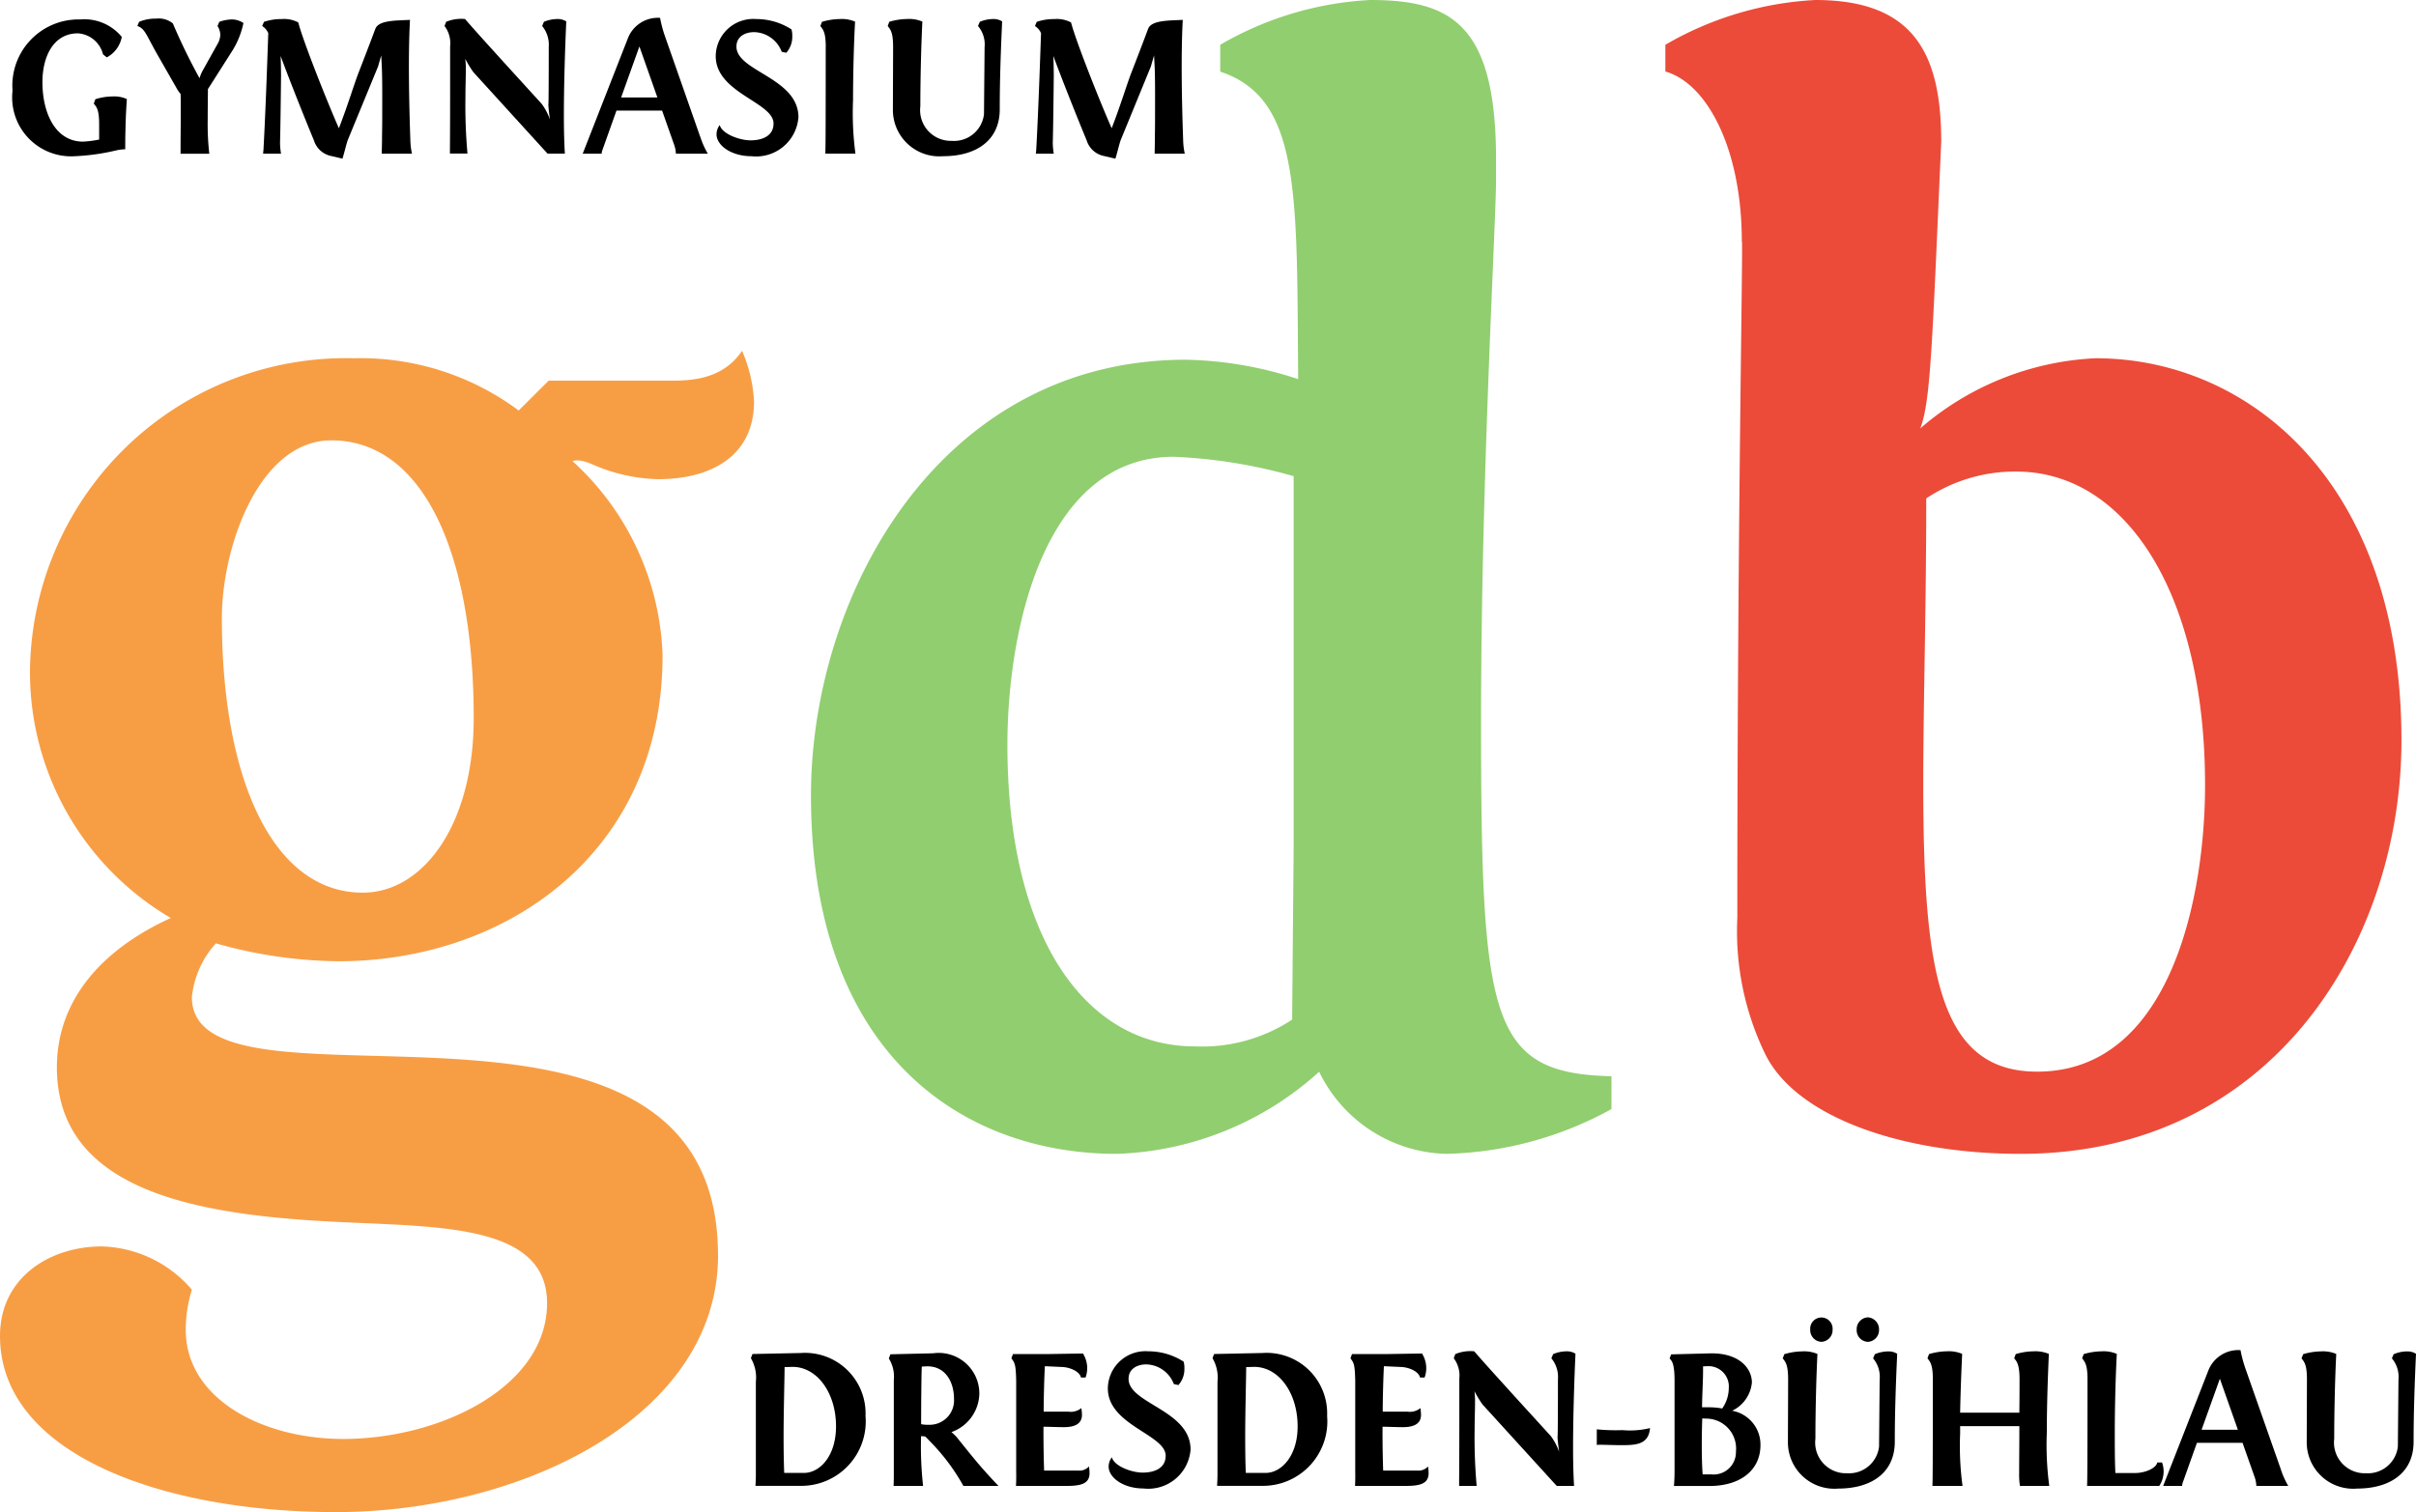 <svg xmlns="http://www.w3.org/2000/svg" xmlns:xlink="http://www.w3.org/1999/xlink" width="118.936" height="74.459" viewBox="0 0 118.936 74.459">
  <defs>
    <clipPath id="clip-path">
      <rect id="Rechteck_1" data-name="Rechteck 1" width="118.936" height="74.459"/>
    </clipPath>
  </defs>
  <g id="gdb_schwarz" clip-path="url(#clip-path)">
    <path id="Pfad_1" data-name="Pfad 1" d="M35.348,96.151c0,7.938-9.667,12.642-18.818,12.642C7.97,108.793,0,105.927,0,100.12c0-2.866,2.435-4.41,5.018-4.41a6.052,6.052,0,0,1,4.428,2.131,6.638,6.638,0,0,0-.3,1.985c0,3.381,3.764,5.365,7.749,5.365,4.8,0,10.036-2.573,10.036-6.688,0-3.749-4.944-3.749-9.667-3.969C10.405,94.24,2.8,93.285,2.8,86.89c0-3.308,2.214-5.807,5.608-7.351A14.029,14.029,0,0,1,1.476,67.558a15.548,15.548,0,0,1,15.94-15.583,13.028,13.028,0,0,1,8.118,2.573l1.476-1.47h5.756c.959,0,2.73.074,3.764-1.47a7.133,7.133,0,0,1,.59,2.5c0,2.646-2.066,3.822-4.723,3.822a8.477,8.477,0,0,1-3.247-.735c-.517-.221-.812-.221-.959-.147A13.521,13.521,0,0,1,32.618,66.6c0,9.776-7.749,15.068-15.94,15.068a22.681,22.681,0,0,1-6.051-.882,4.648,4.648,0,0,0-1.181,2.646c0,6.688,25.9-2.793,25.9,12.716M10.922,64.765c0,7.939,2.509,13.525,6.937,13.525,2.952,0,5.461-3.308,5.461-8.6,0-8.159-2.509-13.672-7.01-13.672-3.542,0-5.387,5.219-5.387,8.747" transform="translate(0 -34.334)" fill="#f79e45"/>
    <path id="Pfad_2" data-name="Pfad 2" d="M158.21,54.613a17.649,17.649,0,0,1-8.117,2.205,7.142,7.142,0,0,1-6.272-4.043,15.571,15.571,0,0,1-9.963,4.043c-7.6,0-15.054-4.925-15.054-17.641,0-9.923,6.346-21.463,18.449-21.463a18.623,18.623,0,0,1,5.535.955c-.074-9.114.148-13.818-3.837-15.142V2.205A16.347,16.347,0,0,1,146.329,0c3.985,0,6.2,1.176,6.2,7.865v.956c0,2.205-.738,14.627-.738,26.682,0,14.774.443,17.347,6.42,17.494ZM142.491,50.2l.074-8.453v-18.3a25.422,25.422,0,0,0-5.9-.955c-6.42,0-8.191,8.6-8.191,14.186,0,9.482,3.837,14.848,9.224,14.848a8.052,8.052,0,0,0,4.8-1.323" transform="translate(-78.881)" fill="#91ce6f"/>
    <path id="Pfad_3" data-name="Pfad 3" d="M247.515,45.2c0-20.066.3-33.812.221-33.3,0-4.557-1.7-7.791-3.764-8.379V2.205A16.347,16.347,0,0,1,251.353,0c4.8,0,6.2,2.573,6.2,6.983-.443,9.923-.516,12.79-1.033,14.113a14.18,14.18,0,0,1,8.634-3.455c7.527,0,15.055,6.1,15.055,18.817,0,9.923-6.346,20.36-18.744,20.36-5.9,0-11.143-1.837-12.619-5A13.847,13.847,0,0,1,247.515,45.2Zm9.3-20.655c0,5.439-.147,10.07-.147,14.039,0,9.188.738,14.186,5.608,14.186,6.568,0,8.265-8.6,8.265-14.113,0-9.335-3.837-15.436-9.3-15.436a7.873,7.873,0,0,0-4.428,1.323" transform="translate(-161.989)" fill="#ec4b39"/>
    <path id="Pfad_4" data-name="Pfad 4" d="M6.1,8.777V8.034c0-.743-.128-.86-.265-1.027l.078-.215a2.768,2.768,0,0,1,.834-.137,1.507,1.507,0,0,1,.716.127c-.039.655-.049.762-.069,1.574-.01.283-.01.9-.01.9a2.072,2.072,0,0,0-.461.059A10.872,10.872,0,0,1,4.849,9.6,2.9,2.9,0,0,1,1.836,6.372,3.259,3.259,0,0,1,5.173,2.863a2.382,2.382,0,0,1,2.041.86A1.436,1.436,0,0,1,6.478,4.73l-.187-.147A1.365,1.365,0,0,0,5.055,3.547c-1.217,0-1.747,1.163-1.747,2.4,0,1.544.648,2.932,2,2.932A5.255,5.255,0,0,0,6.1,8.777" transform="translate(-1.219 -1.905)"/>
    <path id="Pfad_5" data-name="Pfad 5" d="M22.246,9.393V9.237c0-.723.01-1.271.01-1.672,0-.626,0-.948-.01-1.115a1.526,1.526,0,0,1-.206-.3L21.1,4.506c-.56-.987-.6-1.261-.981-1.4l.088-.206a2.1,2.1,0,0,1,.844-.156,1.1,1.1,0,0,1,.815.235,29.256,29.256,0,0,0,1.315,2.7,1.666,1.666,0,0,1,.157-.381l.736-1.32a.939.939,0,0,0,.128-.44.856.856,0,0,0-.137-.43l.088-.206a1.918,1.918,0,0,1,.628-.117,1.013,1.013,0,0,1,.56.176,4.219,4.219,0,0,1-.53,1.339L23.592,6.216c0,.381-.01.948-.01,1.5a13.031,13.031,0,0,0,.078,1.681H22.246Z" transform="translate(-13.357 -1.827)"/>
    <path id="Pfad_6" data-name="Pfad 6" d="M41.812,9.55a1.12,1.12,0,0,1-.864-.772c-.451-1.085-1.227-3.03-1.639-4.155.01.235.02.733.02.978-.01.958-.03,2.649-.049,3.275a3.173,3.173,0,0,0,.049.557h-.883l.019-.205c.118-2.161.206-4.937.236-5.728a.771.771,0,0,0-.3-.352l.088-.206a2.64,2.64,0,0,1,.873-.137,1.481,1.481,0,0,1,.815.166c.236.919,1.433,3.93,2,5.21.442-1.134.746-2.17,1-2.815.648-1.672.756-1.984.8-2.092.177-.43,1.089-.391,1.7-.43-.1,1.8-.039,4.291.019,5.963a3.4,3.4,0,0,0,.079.626H44.286L44.3,8.8c0-.332.01-.655.01-.958,0-1.007.01-2.024-.02-2.688l-.029-.557-.157.547L42.608,8.778c-.088.273-.167.626-.255.9l-.541-.127" transform="translate(-25.494 -1.866)"/>
    <path id="Pfad_7" data-name="Pfad 7" d="M70.246,4.173a1.455,1.455,0,0,0-.324-1.046l.088-.206a1.734,1.734,0,0,1,.658-.137.789.789,0,0,1,.442.117c-.059,1.3-.118,3.108-.118,4.643,0,.743.019,1.408.049,1.867h-.854L66.536,5.4a5.656,5.656,0,0,1-.4-.655,3.507,3.507,0,0,1,.029.479c0,.479-.019.88-.019,1.369a26.65,26.65,0,0,0,.1,2.815h-.864V9.256c.01-1.271.01-2.541.01-3.49V4.134a1.408,1.408,0,0,0-.275-1.007l.079-.206a1.935,1.935,0,0,1,.932-.137c.481.577,3.415,3.783,3.778,4.184a3.012,3.012,0,0,1,.4.762s-.078-.547-.078-.753c0,0,.019.274.019-2.806" transform="translate(-43.233 -1.847)"/>
    <path id="Pfad_8" data-name="Pfad 8" d="M91.158,8.474a4.139,4.139,0,0,0,.373.841H89.96a1.521,1.521,0,0,0-.1-.479l-.579-1.642H87.035l-.7,1.965a.543.543,0,0,0-.03.156h-.932l2.208-5.641a1.584,1.584,0,0,1,1.6-1.046,6.328,6.328,0,0,0,.226.86l1.747,4.986M88.164,4.036l-.9,2.512h1.786Z" transform="translate(-56.687 -1.748)"/>
    <path id="Pfad_9" data-name="Pfad 9" d="M104.892,8.474a.759.759,0,0,1,.157-.45c.127.45.991.753,1.521.753.491,0,1.128-.166,1.128-.831,0-1.046-2.846-1.5-2.846-3.314a1.85,1.85,0,0,1,1.992-1.828,3.214,3.214,0,0,1,1.737.508,1.126,1.126,0,0,1,.039.342,1.174,1.174,0,0,1-.294.811l-.226-.049a1.487,1.487,0,0,0-1.364-.968c-.363,0-.864.166-.864.714,0,1.222,3.052,1.535,3.052,3.48a2.089,2.089,0,0,1-2.316,1.916c-.971,0-1.717-.518-1.717-1.086" transform="translate(-69.618 -1.866)"/>
    <path id="Pfad_10" data-name="Pfad 10" d="M120.447,4.182c0-.743-.137-.86-.265-1.036l.078-.206a3.213,3.213,0,0,1,.874-.137,1.664,1.664,0,0,1,.756.127c-.049.85-.1,2.454-.1,3.871a15.173,15.173,0,0,0,.118,2.629h-1.482c.01-.322.019-.713.019-5.249" transform="translate(-79.796 -1.865)"/>
    <path id="Pfad_11" data-name="Pfad 11" d="M133.2,8.8a1.485,1.485,0,0,0,1.589-1.31l.03-3.3a1.413,1.413,0,0,0-.324-1.046l.088-.206a1.735,1.735,0,0,1,.658-.137.789.789,0,0,1,.442.117c-.059,1.3-.118,2.8-.118,4.33,0,1.564-1.2,2.307-2.777,2.307a2.286,2.286,0,0,1-2.483-2.327c0-.264.01-2.541.01-3.05,0-.743-.137-.86-.265-1.036l.078-.206A3.212,3.212,0,0,1,131,2.8a1.663,1.663,0,0,1,.756.127c-.049.928-.1,2.669-.1,4.174A1.513,1.513,0,0,0,133.2,8.8" transform="translate(-86.349 -1.864)"/>
    <path id="Pfad_12" data-name="Pfad 12" d="M155.017,9.55a1.12,1.12,0,0,1-.864-.772c-.451-1.085-1.227-3.03-1.639-4.155.01.235.02.733.02.978-.01.958-.03,2.649-.049,3.275a3.206,3.206,0,0,0,.049.557h-.883l.02-.205c.118-2.161.206-4.937.236-5.728a.771.771,0,0,0-.3-.352l.088-.206a2.641,2.641,0,0,1,.874-.137,1.482,1.482,0,0,1,.815.166c.236.919,1.433,3.93,2,5.21.442-1.134.746-2.17,1-2.815.648-1.672.756-1.984.8-2.092.176-.43,1.089-.391,1.7-.43-.1,1.8-.039,4.291.02,5.963a3.433,3.433,0,0,0,.078.626h-1.482l.01-.635c0-.332.009-.655.009-.958,0-1.007.01-2.024-.019-2.688l-.03-.557-.157.547-1.491,3.637c-.089.273-.167.626-.255.9Z" transform="translate(-100.658 -1.866)"/>
    <path id="Pfad_13" data-name="Pfad 13" d="M110.228,205.6c.01-.166.019-.381.019-.508v-4.614a1.9,1.9,0,0,0-.245-1.163l.078-.205,2.375-.049a2.98,2.98,0,0,1,3.19,3.1,3.172,3.172,0,0,1-3.15,3.441h-2.267Zm3.965-2.932c0-1.672-.962-2.962-2.189-2.923l-.343.01c0,.45-.049,2.229-.049,3.392,0,.694.01,1.29.03,1.818h.971C113.378,204.969,114.193,204.158,114.193,202.672Z" transform="translate(-73.037 -132.436)"/>
    <path id="Pfad_14" data-name="Pfad 14" d="M130.444,205.624l.01-.381v-4.829a1.693,1.693,0,0,0-.245-1.066l.078-.205,2.1-.049a2,2,0,0,1,2.277,2.014,2.057,2.057,0,0,1-1.374,1.867,2.058,2.058,0,0,1,.255.244c.383.469.746.939,1.237,1.506.393.45.824.9.824.9h-1.727a10.081,10.081,0,0,0-1.678-2.229c-.059-.068-.137-.147-.2-.205-.069-.01-.137-.01-.206-.019a17.839,17.839,0,0,0,.1,2.453h-1.452Zm1.354-3.04a1.512,1.512,0,0,0,.363.029,1.2,1.2,0,0,0,1.256-1.281c0-.831-.432-1.642-1.384-1.594l-.2.01c-.02.284-.02.958-.03,1.642Z" transform="translate(-86.453 -132.455)"/>
    <path id="Pfad_15" data-name="Pfad 15" d="M148.391,205.646c.02-.342.01-.714.01-.714v-4.477c-.02-.811-.069-.86-.236-1.095l.078-.205h1.639l1.806-.029a1.352,1.352,0,0,1,.128,1.183h-.226c-.059-.293-.53-.5-.913-.518l-.864-.039c-.03.518-.059,1.623-.059,2.239h1.227a.822.822,0,0,0,.628-.176,2.159,2.159,0,0,1,.03.332c0,.479-.412.606-.893.606-.353,0-.7-.02-1-.02-.01,1.017.03,2.16.03,2.16h1.717a.626.626,0,0,0,.491-.205,2.188,2.188,0,0,1,.029.323c0,.508-.383.635-1.109.635h-2.512Z" transform="translate(-98.376 -132.477)"/>
    <path id="Pfad_16" data-name="Pfad 16" d="M162.336,204.474a.759.759,0,0,1,.157-.45c.128.45.991.753,1.521.753.491,0,1.129-.166,1.129-.831,0-1.046-2.846-1.5-2.846-3.314a1.85,1.85,0,0,1,1.992-1.828,3.213,3.213,0,0,1,1.737.508,1.125,1.125,0,0,1,.039.342,1.175,1.175,0,0,1-.294.812l-.226-.049a1.488,1.488,0,0,0-1.364-.968c-.363,0-.864.166-.864.714,0,1.222,3.052,1.535,3.052,3.48a2.089,2.089,0,0,1-2.316,1.916C163.082,205.559,162.336,205.042,162.336,204.474Z" transform="translate(-107.759 -132.263)"/>
    <path id="Pfad_17" data-name="Pfad 17" d="M177.854,205.6c.01-.166.02-.381.02-.508v-4.614a1.9,1.9,0,0,0-.245-1.163l.078-.205,2.375-.049a2.98,2.98,0,0,1,3.189,3.1,3.172,3.172,0,0,1-3.15,3.441h-2.267Zm3.965-2.932c0-1.672-.962-2.962-2.189-2.923l-.343.01c0,.45-.049,2.229-.049,3.392,0,.694.009,1.29.029,1.818h.972C181,204.969,181.819,204.158,181.819,202.672Z" transform="translate(-117.939 -132.436)"/>
    <path id="Pfad_18" data-name="Pfad 18" d="M198.06,205.646c.02-.342.01-.714.01-.714v-4.477c-.02-.811-.069-.86-.236-1.095l.078-.205h1.639l1.806-.029a1.352,1.352,0,0,1,.128,1.183h-.226c-.059-.293-.53-.5-.913-.518l-.864-.039c-.029.518-.059,1.623-.059,2.239h1.227a.822.822,0,0,0,.628-.176,2.159,2.159,0,0,1,.03.332c0,.479-.412.606-.893.606-.353,0-.7-.02-1-.02-.01,1.017.03,2.16.03,2.16h1.717a.625.625,0,0,0,.491-.205,2.146,2.146,0,0,1,.03.323c0,.508-.383.635-1.109.635H198.06Z" transform="translate(-131.354 -132.477)"/>
    <path id="Pfad_19" data-name="Pfad 19" d="M218.092,200.174a1.457,1.457,0,0,0-.324-1.046l.088-.205a1.733,1.733,0,0,1,.658-.137.791.791,0,0,1,.441.117c-.059,1.3-.118,3.109-.118,4.643,0,.743.02,1.407.049,1.867h-.854l-3.651-4.008a5.674,5.674,0,0,1-.4-.655,3.45,3.45,0,0,1,.03.479c0,.479-.02.88-.02,1.369a26.738,26.738,0,0,0,.1,2.815h-.864v-.157c.01-1.271.01-2.541.01-3.49v-1.632a1.409,1.409,0,0,0-.275-1.007l.078-.205a1.932,1.932,0,0,1,.932-.137c.481.577,3.415,3.783,3.778,4.184a3.012,3.012,0,0,1,.4.762s-.078-.548-.078-.753C218.072,202.979,218.092,203.253,218.092,200.174Z" transform="translate(-141.397 -132.244)"/>
    <path id="Pfad_20" data-name="Pfad 20" d="M233.925,210.165a9.19,9.19,0,0,0,1.256.039,4.155,4.155,0,0,0,1.364-.1c-.069.831-.716.841-1.452.841-.236,0-.834-.02-.982-.02a.971.971,0,0,0-.187.01Z" transform="translate(-155.317 -139.782)"/>
    <path id="Pfad_21" data-name="Pfad 21" d="M244.8,205.623c.03-.323.03-.7.03-.7v-4.487c0-.85-.137-.978-.245-1.085l.078-.205,1.894-.049c1.423-.039,2.08.714,2.08,1.437a1.713,1.713,0,0,1-.971,1.388,1.693,1.693,0,0,1,1.393,1.691c0,1.232-.981,2.014-2.513,2.014H244.8Zm1.394-3.323c-.03.86-.039,1.994.019,2.756h.422a1.1,1.1,0,0,0,1.217-1.124,1.474,1.474,0,0,0-1.462-1.623Zm.039-2.337c0,.538-.049,1.261-.049,1.789h.334a3.567,3.567,0,0,1,.657.059,1.753,1.753,0,0,0,.324-1,1,1,0,0,0-.981-1.085l-.285.009c0,.069,0,.147,0,.225" transform="translate(-162.394 -132.454)"/>
    <path id="Pfad_22" data-name="Pfad 22" d="M264.317,201.484a1.485,1.485,0,0,0,1.59-1.31l.03-3.3a1.414,1.414,0,0,0-.324-1.046l.088-.205a1.734,1.734,0,0,1,.658-.137.791.791,0,0,1,.441.117c-.059,1.3-.118,2.8-.118,4.33,0,1.564-1.2,2.307-2.778,2.307a2.286,2.286,0,0,1-2.483-2.327c0-.264.01-2.542.01-3.05,0-.743-.137-.86-.265-1.036l.078-.205a3.219,3.219,0,0,1,.874-.137,1.667,1.667,0,0,1,.756.127c-.049.928-.1,2.669-.1,4.174a1.513,1.513,0,0,0,1.541,1.7m-1.246-6.471a.578.578,0,0,1-.55-.6.552.552,0,1,1,1.1,0,.578.578,0,0,1-.55.6m2.287,0a.572.572,0,0,1-.55-.6.581.581,0,0,1,.55-.606.588.588,0,0,1,.55.606.578.578,0,0,1-.55.6" transform="translate(-173.404 -128.94)"/>
    <path id="Pfad_23" data-name="Pfad 23" d="M288.364,205.432h-1.443a3.377,3.377,0,0,1-.039-.616c0-.6.01-1.408.01-2.327h-2.915v.372a14.436,14.436,0,0,0,.118,2.571h-1.482c.01-.323.02-.714.02-5.25,0-.743-.137-.86-.265-1.036l.078-.205a3.22,3.22,0,0,1,.874-.137,1.667,1.667,0,0,1,.756.127c-.039.85-.079,1.848-.1,2.894h2.915c.01-.714.01-1.34.01-1.642,0-.733-.137-.88-.265-1.036l.078-.205a3.107,3.107,0,0,1,.864-.137,1.728,1.728,0,0,1,.766.127c-.049,1.095-.1,2.532-.1,3.871A15.21,15.21,0,0,0,288.364,205.432Z" transform="translate(-187.482 -132.263)"/>
    <path id="Pfad_24" data-name="Pfad 24" d="M305.29,200.183c0-.743-.137-.86-.265-1.036l.078-.205a3.22,3.22,0,0,1,.874-.137,1.667,1.667,0,0,1,.756.127c-.049.85-.1,2.454-.1,3.871,0,.655,0,1.447.029,1.994h.982c.461,0,1.021-.225,1.08-.518h.235a1.285,1.285,0,0,1-.137,1.153h-3.553C305.28,205.11,305.29,204.719,305.29,200.183Z" transform="translate(-202.525 -132.263)"/>
    <path id="Pfad_25" data-name="Pfad 25" d="M322.688,204.475a4.14,4.14,0,0,0,.373.841h-1.57a1.521,1.521,0,0,0-.1-.479l-.579-1.642h-2.247l-.7,1.965a.552.552,0,0,0-.029.157h-.933l2.208-5.641a1.584,1.584,0,0,1,1.6-1.046,6.376,6.376,0,0,0,.226.86Zm-2.993-4.438-.9,2.512h1.786Z" transform="translate(-210.414 -132.146)"/>
    <path id="Pfad_26" data-name="Pfad 26" d="M340.322,204.807a1.485,1.485,0,0,0,1.59-1.31l.03-3.3a1.414,1.414,0,0,0-.324-1.046l.088-.205a1.734,1.734,0,0,1,.658-.137.791.791,0,0,1,.441.117c-.059,1.3-.118,2.8-.118,4.33,0,1.564-1.2,2.307-2.778,2.307a2.286,2.286,0,0,1-2.483-2.327c0-.264.01-2.542.01-3.05,0-.743-.137-.86-.265-1.036l.079-.205a3.215,3.215,0,0,1,.873-.137,1.667,1.667,0,0,1,.756.127c-.049.928-.1,2.669-.1,4.174a1.513,1.513,0,0,0,1.541,1.7" transform="translate(-223.869 -132.263)"/>
  </g>
</svg>
